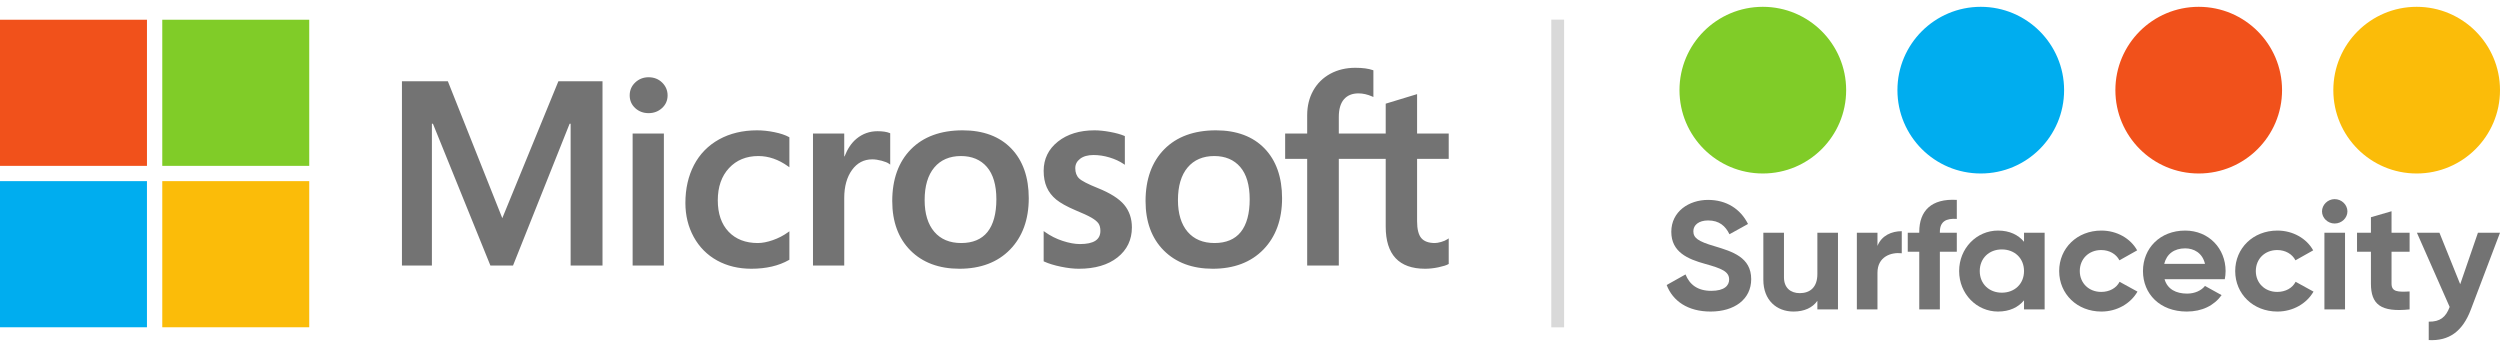 <?xml version="1.0" encoding="UTF-8"?>
<svg xmlns="http://www.w3.org/2000/svg" width="281" height="39" viewBox="0 0 281 39" fill="none">
  <path d="M192.273 35.018C189.704 35.018 188.016 33.828 187.333 32.035L189.453 30.846C189.902 31.966 190.782 32.691 192.345 32.691C193.836 32.691 194.356 32.087 194.356 31.415C194.356 30.518 193.512 30.174 191.644 29.657C189.722 29.122 187.854 28.346 187.854 26.054C187.854 23.778 189.83 22.468 191.985 22.468C194.051 22.468 195.632 23.485 196.476 25.174L194.392 26.329C193.943 25.416 193.261 24.778 191.985 24.778C190.944 24.778 190.333 25.295 190.333 25.985C190.333 26.726 190.818 27.122 192.722 27.674C194.716 28.277 196.835 28.915 196.835 31.38C196.835 33.639 194.949 35.018 192.273 35.018Z" fill="#737373"></path>
  <path d="M204.272 26.157H206.589V34.776H204.272V33.811C203.733 34.587 202.799 35.018 201.595 35.018C199.691 35.018 198.2 33.742 198.2 31.449V26.157H200.518V31.174C200.518 32.346 201.254 32.949 202.296 32.949C203.427 32.949 204.272 32.311 204.272 30.811V26.157Z" fill="#737373"></path>
  <path d="M211.028 27.64C211.495 26.467 212.627 25.985 213.758 25.985V28.467C212.555 28.329 211.028 28.846 211.028 30.656V34.776H208.711V26.157H211.028V27.64Z" fill="#737373"></path>
  <path d="M219.945 24.606C218.742 24.519 218.041 24.899 218.041 26.071V26.157H219.945V28.295H218.041V34.776H215.724V28.295H214.431V26.157H215.724V26.071C215.724 23.692 217.089 22.296 219.945 22.468V24.606Z" fill="#737373"></path>
  <path d="M227.5 26.157H229.817V34.776H227.5V33.759C226.853 34.535 225.883 35.018 224.572 35.018C222.183 35.018 220.207 33.035 220.207 30.467C220.207 27.898 222.183 25.916 224.572 25.916C225.883 25.916 226.853 26.398 227.5 27.174V26.157ZM225.003 32.897C226.44 32.897 227.5 31.915 227.5 30.467C227.5 29.019 226.44 28.036 225.003 28.036C223.584 28.036 222.524 29.019 222.524 30.467C222.524 31.915 223.584 32.897 225.003 32.897Z" fill="#737373"></path>
  <path d="M236.193 35.018C233.462 35.018 231.451 33.035 231.451 30.467C231.451 27.898 233.462 25.916 236.193 25.916C237.953 25.916 239.48 26.812 240.216 28.14L238.222 29.26C237.863 28.553 237.091 28.105 236.175 28.105C234.792 28.105 233.768 29.088 233.768 30.467C233.768 31.829 234.792 32.811 236.175 32.811C237.109 32.811 237.881 32.38 238.24 31.673L240.252 32.777C239.48 34.121 237.953 35.018 236.193 35.018Z" fill="#737373"></path>
  <path d="M243.295 31.38C243.618 32.518 244.606 33.001 245.828 33.001C246.726 33.001 247.444 32.639 247.84 32.139L249.708 33.173C248.863 34.345 247.516 35.018 245.792 35.018C242.774 35.018 240.87 33.035 240.87 30.467C240.87 27.898 242.792 25.916 245.612 25.916C248.271 25.916 250.157 27.933 250.157 30.467C250.157 30.794 250.121 31.087 250.067 31.38H243.295ZM243.259 29.657H247.84C247.552 28.415 246.582 27.915 245.612 27.915C244.373 27.915 243.529 28.553 243.259 29.657Z" fill="#737373"></path>
  <path d="M255.979 35.018C253.249 35.018 251.237 33.035 251.237 30.467C251.237 27.898 253.249 25.916 255.979 25.916C257.739 25.916 259.266 26.812 260.002 28.14L258.009 29.26C257.649 28.553 256.877 28.105 255.961 28.105C254.578 28.105 253.554 29.088 253.554 30.467C253.554 31.829 254.578 32.811 255.961 32.811C256.895 32.811 257.667 32.38 258.027 31.673L260.038 32.777C259.266 34.121 257.739 35.018 255.979 35.018Z" fill="#737373"></path>
  <path d="M262.413 25.123C261.641 25.123 260.994 24.502 260.994 23.761C260.994 23.02 261.641 22.382 262.413 22.382C263.204 22.382 263.85 23.02 263.85 23.761C263.85 24.502 263.204 25.123 262.413 25.123ZM261.264 34.776V26.157H263.581V34.776H261.264Z" fill="#737373"></path>
  <path d="M270.839 28.295H268.809V31.88C268.809 32.811 269.51 32.828 270.839 32.76V34.776C267.588 35.121 266.492 34.208 266.492 31.88V28.295H264.929V26.157H266.492V24.416L268.809 23.744V26.157H270.839V28.295Z" fill="#737373"></path>
  <path d="M278.521 26.157H281L277.731 34.776C276.797 37.259 275.27 38.345 272.989 38.224V36.156C274.264 36.173 274.911 35.656 275.342 34.501L271.66 26.157H274.192L276.527 31.949L278.521 26.157Z" fill="#737373"></path>
  <circle cx="198.141" cy="10.133" r="9.367" fill="#80CC28"></circle>
  <circle cx="222.638" cy="10.133" r="9.367" fill="#00ADEF"></circle>
  <circle cx="247.136" cy="10.133" r="9.367" fill="#F1511B"></circle>
  <circle cx="271.633" cy="10.133" r="9.367" fill="#FBBC09"></circle>
  <g clip-path="url(#clip0_359_3919)">
    <path d="M162.836 17.854V15.006H159.28V10.579L159.16 10.616L155.82 11.632L155.754 11.652V15.006H150.482V13.138C150.482 12.268 150.677 11.602 151.063 11.158C151.446 10.719 151.994 10.496 152.692 10.496C153.195 10.496 153.714 10.614 154.238 10.845L154.369 10.904V7.905L154.307 7.882C153.819 7.708 153.155 7.62 152.332 7.62C151.295 7.62 150.352 7.845 149.53 8.289C148.708 8.735 148.061 9.371 147.608 10.179C147.156 10.987 146.927 11.919 146.927 12.952V15.006H144.451V17.854H146.927V29.849H150.482V17.854H155.754V25.477C155.754 28.616 157.243 30.207 160.181 30.207C160.663 30.207 161.171 30.151 161.69 30.041C162.218 29.928 162.578 29.815 162.789 29.694L162.836 29.667V26.793L162.691 26.888C162.498 27.016 162.258 27.12 161.977 27.198C161.694 27.277 161.457 27.317 161.274 27.317C160.586 27.317 160.077 27.133 159.761 26.769C159.442 26.401 159.28 25.759 159.28 24.861V17.854H162.836ZM136.512 27.317C135.222 27.317 134.205 26.892 133.488 26.054C132.767 25.212 132.401 24.011 132.401 22.485C132.401 20.912 132.767 19.68 133.488 18.823C134.206 17.971 135.213 17.539 136.484 17.539C137.716 17.539 138.697 17.952 139.4 18.766C140.106 19.585 140.465 20.807 140.465 22.399C140.465 24.011 140.128 25.25 139.463 26.078C138.803 26.9 137.81 27.317 136.512 27.317ZM136.67 14.649C134.209 14.649 132.254 15.366 130.86 16.78C129.467 18.195 128.76 20.152 128.76 22.599C128.76 24.923 129.45 26.793 130.81 28.155C132.17 29.517 134.021 30.207 136.311 30.207C138.697 30.207 140.613 29.48 142.006 28.046C143.4 26.613 144.105 24.674 144.105 22.284C144.105 19.924 143.443 18.041 142.136 16.688C140.829 15.335 138.989 14.649 136.67 14.649ZM123.029 14.649C121.354 14.649 119.969 15.074 118.911 15.914C117.847 16.759 117.307 17.866 117.307 19.207C117.307 19.904 117.423 20.523 117.653 21.048C117.884 21.575 118.241 22.038 118.715 22.428C119.186 22.814 119.913 23.218 120.876 23.63C121.685 23.961 122.289 24.241 122.673 24.462C123.048 24.678 123.314 24.896 123.464 25.108C123.61 25.315 123.684 25.599 123.684 25.949C123.684 26.947 122.933 27.432 121.388 27.432C120.814 27.432 120.16 27.313 119.444 27.078C118.733 26.847 118.062 26.509 117.454 26.075L117.307 25.97V29.372L117.361 29.398C117.864 29.628 118.498 29.823 119.245 29.976C119.991 30.13 120.669 30.208 121.258 30.208C123.075 30.208 124.538 29.78 125.606 28.935C126.68 28.085 127.225 26.951 127.225 25.564C127.225 24.563 126.932 23.705 126.354 23.013C125.78 22.327 124.784 21.697 123.395 21.14C122.288 20.698 121.579 20.331 121.287 20.05C121.005 19.778 120.861 19.393 120.861 18.907C120.861 18.475 121.038 18.129 121.401 17.849C121.767 17.567 122.275 17.424 122.914 17.424C123.506 17.424 124.112 17.517 124.715 17.7C125.317 17.882 125.846 18.126 126.287 18.425L126.433 18.524V15.296L126.377 15.272C125.97 15.098 125.432 14.949 124.78 14.829C124.13 14.709 123.541 14.649 123.029 14.649ZM108.04 27.317C106.75 27.317 105.732 26.892 105.016 26.054C104.294 25.212 103.929 24.011 103.929 22.485C103.929 20.912 104.295 19.68 105.016 18.823C105.733 17.971 106.74 17.539 108.011 17.539C109.243 17.539 110.225 17.952 110.928 18.766C111.634 19.585 111.992 20.807 111.992 22.399C111.992 24.011 111.655 25.25 110.99 26.078C110.33 26.9 109.338 27.317 108.04 27.317ZM108.198 14.649C105.736 14.649 103.781 15.366 102.387 16.78C100.994 18.195 100.288 20.152 100.288 22.599C100.288 24.924 100.978 26.793 102.338 28.155C103.698 29.517 105.548 30.207 107.838 30.207C110.224 30.207 112.141 29.48 113.534 28.046C114.927 26.613 115.633 24.674 115.633 22.284C115.633 19.924 114.971 18.041 113.663 16.688C112.356 15.335 110.517 14.649 108.198 14.649ZM94.892 17.577V15.006H91.38V29.849H94.892V22.256C94.892 20.965 95.186 19.905 95.767 19.103C96.34 18.312 97.105 17.911 98.038 17.911C98.354 17.911 98.709 17.962 99.094 18.065C99.474 18.167 99.75 18.278 99.912 18.394L100.06 18.501V14.981L100.003 14.956C99.676 14.818 99.214 14.748 98.628 14.748C97.746 14.748 96.956 15.03 96.28 15.586C95.686 16.073 95.257 16.742 94.929 17.577H94.892ZM85.092 14.649C83.481 14.649 82.044 14.992 80.822 15.669C79.597 16.348 78.65 17.317 78.005 18.549C77.364 19.778 77.038 21.213 77.038 22.814C77.038 24.217 77.354 25.504 77.978 26.638C78.603 27.774 79.487 28.663 80.606 29.28C81.723 29.895 83.015 30.207 84.445 30.207C86.113 30.207 87.538 29.876 88.68 29.221L88.727 29.195V25.996L88.579 26.104C88.062 26.478 87.483 26.777 86.861 26.993C86.241 27.208 85.675 27.317 85.179 27.317C83.801 27.317 82.695 26.889 81.892 26.043C81.087 25.197 80.679 24.009 80.679 22.514C80.679 21.009 81.105 19.79 81.943 18.891C82.779 17.994 83.887 17.539 85.237 17.539C86.391 17.539 87.515 17.928 88.579 18.695L88.727 18.801V15.431L88.679 15.404C88.279 15.181 87.733 14.997 87.055 14.858C86.379 14.719 85.719 14.649 85.092 14.649ZM74.62 15.006H71.108V29.849H74.62V15.006ZM72.9 8.683C72.322 8.683 71.818 8.879 71.404 9.266C70.988 9.655 70.777 10.145 70.777 10.722C70.777 11.291 70.985 11.771 71.397 12.15C71.806 12.527 72.312 12.718 72.9 12.718C73.488 12.718 73.995 12.527 74.409 12.15C74.826 11.771 75.038 11.291 75.038 10.722C75.038 10.165 74.832 9.68 74.427 9.282C74.022 8.884 73.508 8.683 72.9 8.683ZM64.139 13.911V29.849H67.722V9.137H62.762L56.458 24.521L50.34 9.137H45.178V29.849H48.546V13.909H48.662L55.122 29.849H57.663L64.023 13.911H64.139Z" fill="#737373"></path>
    <path d="M16.519 18.642H0V2.217H16.519V18.642Z" fill="#F1511B"></path>
    <path d="M34.758 18.642H18.239V2.216H34.758V18.642Z" fill="#80CC28"></path>
    <path d="M16.518 36.783H0V20.358H16.518V36.783Z" fill="#00ADEF"></path>
    <path d="M34.758 36.783H18.239V20.358H34.758V36.783Z" fill="#FBBC09"></path>
  </g>
  <rect x="174.364" y="2.208" width="1.441" height="34.585" fill="#D9D9D9"></rect>
  <defs>
    <clipPath id="clip0_359_3919">
      <rect width="162.836" height="34.585" fill="white" transform="translate(0 2.208)"></rect>
    </clipPath>
  </defs>
</svg>
